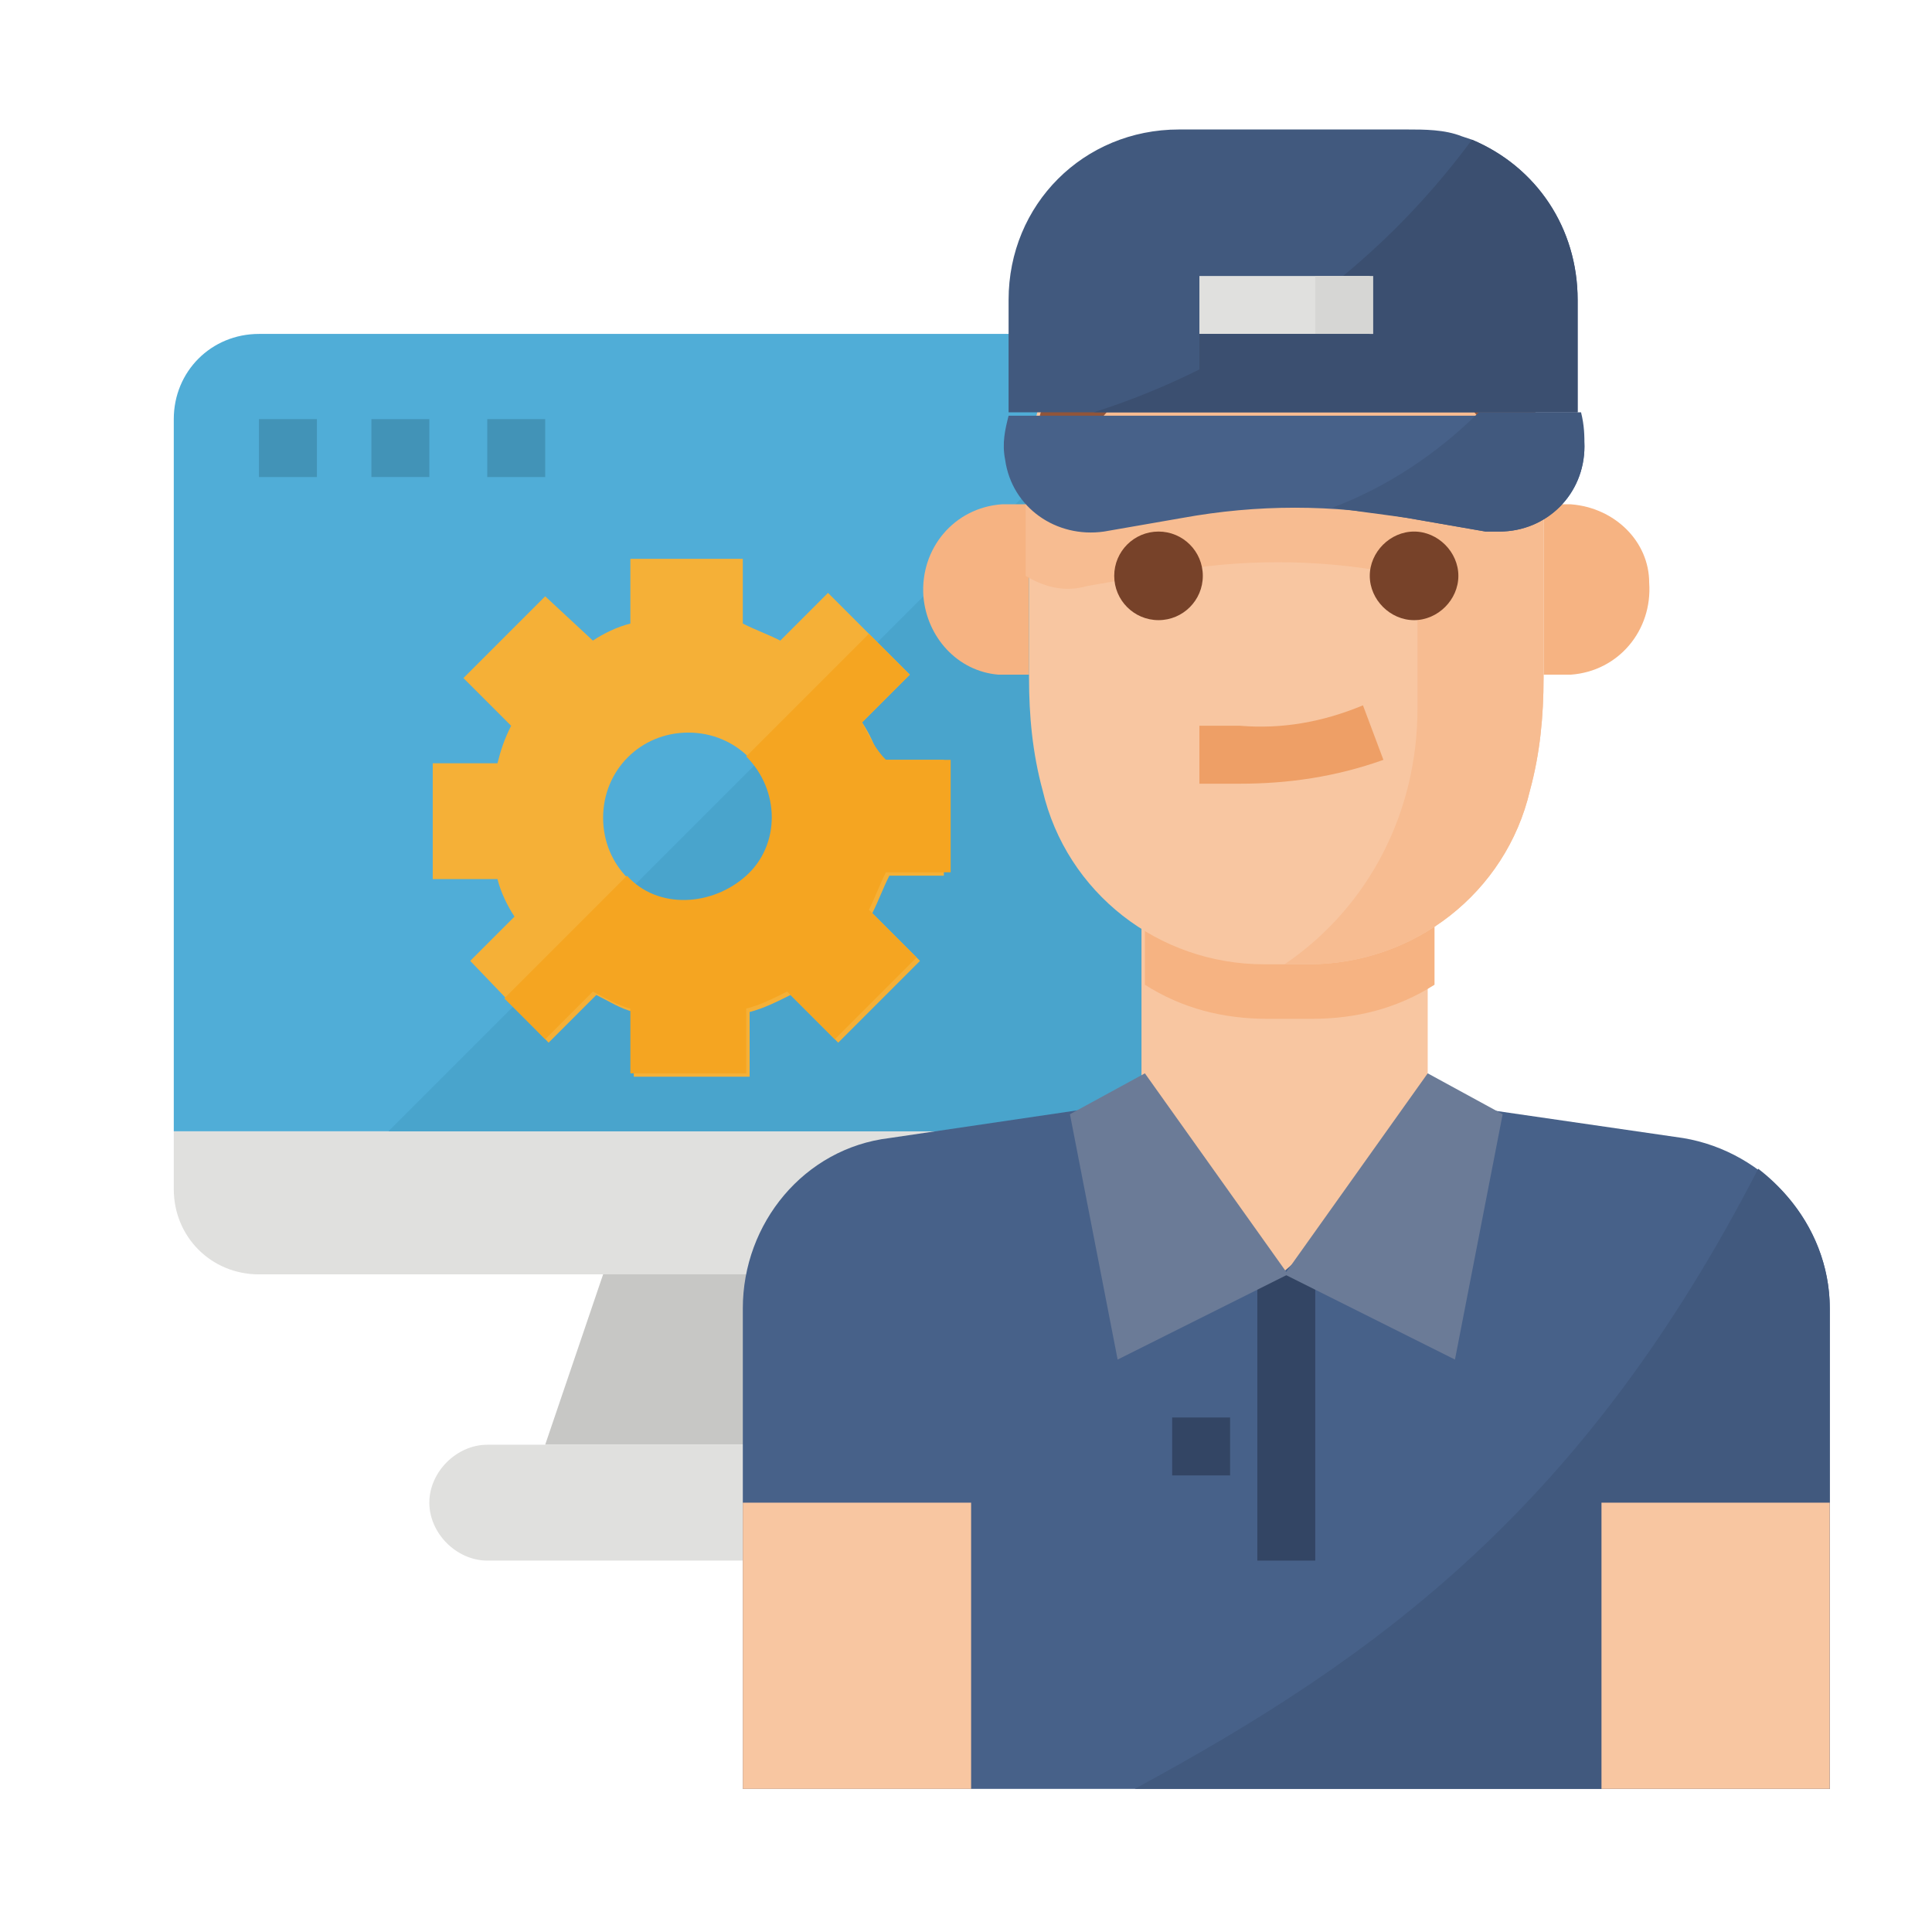 <?xml version="1.0" encoding="utf-8"?>
<!-- Generator: Adobe Illustrator 24.1.1, SVG Export Plug-In . SVG Version: 6.00 Build 0)  -->
<svg version="1.1" id="圖層_1" xmlns="http://www.w3.org/2000/svg" xmlns:xlink="http://www.w3.org/1999/xlink" x="0px" y="0px"
	 viewBox="0 0 56.7 56.7" style="enable-background:new 0 0 56.7 56.7;" xml:space="preserve">
<style type="text/css">
	.st0{fill:#E0E0DE;}
	.st1{fill:#C7C7C5;}
	.st2{fill:#50ADD7;}
	.st3{fill:#49A4CC;}
	.st4{fill:#4293B7;}
	.st5{fill:#F5B037;}
	.st6{fill:#F5A521;}
	.st7{fill:#F8C6A1;}
	.st8{fill:#476189;}
	.st9{fill:#41597E;}
	.st10{fill:#334564;}
	.st11{fill:#F6B382;}
	.st12{fill:#F7BC91;}
	.st13{fill:#91553A;}
	.st14{fill:#EE9F66;}
	.st15{fill:#774229;}
	.st16{fill:#6B7B97;}
	.st17{fill:#3B4F70;}
	.st18{fill:#D6D6D4;}
</style>
<g id="_032-technician">
	<path id="Path_2594" class="st0" d="M5.1,33.2v1.7c0,1.4,1.1,2.5,2.5,2.5c0,0,0,0,0,0h25.1c1.4,0,2.5-1.1,2.5-2.5c0,0,0,0,0,0l0,0
		v-1.7H5.1z"/>
	<path id="Path_2595" class="st1" d="M24.3,42.4H16l1.7-5h5L24.3,42.4z"/>
	<path id="Rectangle_447" class="st0" d="M14.3,42.4H26c0.9,0,1.7,0.7,1.7,1.7l0,0c0,0.9-0.8,1.7-1.7,1.7l0,0H14.3
		c-0.9,0-1.7-0.8-1.7-1.7l0,0l0,0C12.6,43.2,13.4,42.4,14.3,42.4z"/>
	<path id="Path_2596" class="st2" d="M35.2,12.3c0-1.4-1.1-2.5-2.5-2.5H7.6c-1.4,0-2.5,1.1-2.5,2.5l0,0v20.9h30.2V12.3z"/>
	<path id="Path_2597" class="st3" d="M34.3,10.3L11.4,33.2h23.9V12.3C35.2,11.5,34.9,10.8,34.3,10.3z"/>
	<g id="Group_2599">
		<path id="Path_2598" class="st4" d="M7.6,12.3h1.7V14H7.6V12.3z"/>
		<path id="Path_2599" class="st4" d="M10.9,12.3h1.7V14h-1.7V12.3z"/>
		<path id="Path_2600" class="st4" d="M14.3,12.3H16V14h-1.7V12.3z"/>
	</g>
	<path id="Path_2601" class="st5" d="M27.7,25.7v-3.4h-1.9c-0.1-0.4-0.3-0.8-0.5-1.1l1.4-1.4l-2.4-2.4l-1.4,1.4
		c-0.4-0.2-0.7-0.3-1.1-0.5v-1.9h-3.3v1.9c-0.4,0.1-0.8,0.3-1.1,0.5L16,17.5l-2.4,2.4l1.4,1.4c-0.2,0.4-0.3,0.7-0.4,1.1h-1.9v3.4
		h1.9c0.1,0.4,0.3,0.8,0.5,1.1l-0.7,0.7l-0.6,0.6l2.3,2.4l1.4-1.4c0.4,0.2,0.7,0.4,1.1,0.5v1.9h3.4v-1.9c0.4-0.1,0.8-0.3,1.2-0.5
		l1.4,1.4l2.4-2.4l-1.4-1.4c0.2-0.4,0.3-0.7,0.5-1.1L27.7,25.7z M20.2,26.5c-1.4,0-2.5-1.1-2.5-2.5c0-1.4,1.1-2.5,2.5-2.5
		c1.4,0,2.5,1.1,2.5,2.5C22.7,25.4,21.5,26.5,20.2,26.5L20.2,26.5L20.2,26.5z"/>
	<path id="Path_2602" class="st6" d="M25.3,21.2l1.4-1.4l-1.2-1.2l-3.6,3.6c1,1,1,2.6,0,3.5s-2.6,1-3.5,0l-3.6,3.6l1.2,1.2l1.4-1.4
		c0.4,0.2,0.7,0.4,1.1,0.5v1.9h3.4v-1.9c0.4-0.1,0.8-0.3,1.2-0.5l1.4,1.4l2.4-2.4l-1.4-1.4c0.2-0.4,0.3-0.7,0.5-1.1h1.9v-3.3h-1.9
		C25.7,22,25.5,21.6,25.3,21.2L25.3,21.2z"/>
	<path id="Path_2603" class="st7" d="M45.3,32.9v6.2H30.2v-6.2l3.3-0.5v-6.7h8.4v6.7L45.3,32.9z"/>
	<path id="Path_2604" class="st8" d="M53.7,38.4v14.1H21.8V38.4c0-2.5,1.8-4.7,4.3-5l6.1-0.9l5.5,4.8l5.5-4.8l6.2,0.9
		C51.8,33.8,53.7,35.9,53.7,38.4z"/>
	<path id="Path_2605" class="st9" d="M53.7,38.4v14.1H33.3c7.2-3.9,13.2-8.3,18.3-18.2C52.9,35.3,53.7,36.8,53.7,38.4z"/>
	<path id="Path_2606" class="st10" d="M36.9,37.4h1.7v8.4h-1.7V37.4z"/>
	<path id="Path_2607" class="st10" d="M34.4,41.6h1.7v1.7h-1.7V41.6z"/>
	<path id="Path_2608" class="st7" d="M21.8,44.1h6.7v8.4h-6.7L21.8,44.1z"/>
	<path id="Path_2609" class="st7" d="M47,44.1h6.7v8.4H47V44.1z"/>
	<path id="Path_2610" class="st11" d="M33.6,25.7v3.2c1.1,0.7,2.3,1,3.6,1h1.3c1.3,0,2.5-0.3,3.6-1v-3.2H33.6z"/>
	<path id="Path_2611" class="st11" d="M29.4,14.8L29.4,14.8c-1.4,0.1-2.4,1.3-2.3,2.7c0.1,1.2,1,2.2,2.2,2.3h0.9v-5L29.4,14.8z"/>
	<path id="Path_2612" class="st11" d="M46.1,14.8h-0.8v5h0.8c1.4-0.1,2.4-1.3,2.3-2.7C48.4,15.9,47.4,14.9,46.1,14.8L46.1,14.8z"/>
	<path id="Path_2613" class="st7" d="M45.3,14v5.9c0,1.1-0.1,2.2-0.4,3.3c-0.7,3-3.4,5.1-6.5,5.1h-1.3c-3.1,0-5.8-2.1-6.5-5.1
		c-0.3-1.1-0.4-2.2-0.4-3.3V14c0-4.1,3.3-7.5,7.4-7.5h0.1C41.9,6.5,45.3,9.8,45.3,14C45.3,14,45.3,14,45.3,14z"/>
	<path id="Path_2614" class="st12" d="M45.3,14v5.9c0,1.1-0.1,2.2-0.4,3.3c-0.7,3-3.4,5.1-6.5,5.1h-0.7c2.5-1.7,3.9-4.5,3.9-7.5V14
		c0-3-1.5-5.8-3.9-7.5h0.1C41.9,6.5,45.3,9.8,45.3,14C45.3,14,45.3,14,45.3,14z"/>
	<path id="Path_2615" class="st12" d="M44.7,13.8l-2.8-3.2l-0.6,0.1c-2.4,0.5-4.8,0.5-7.2,0l-0.6-0.1l-2.8,3.2l-0.6,0.7v2.4
		c0.5,0.3,1.1,0.5,1.8,0.3l2.3-0.4c2.2-0.4,4.4-0.4,6.6,0l2.3,0.4c0.8,0.1,1.6-0.1,2.1-0.6v-2.1L44.7,13.8z"/>
	<path id="Path_2616" class="st13" d="M34.2,10.7c2.4,0.5,4.8,0.5,7.2,0l0.6-0.1l3.3,3.9V14c0-4.2-3.4-7.5-7.5-7.5
		c-4.2,0-7.5,3.4-7.5,7.5v0.6l3.4-3.9L34.2,10.7z"/>
	<path id="Path_2617" class="st14" d="M36.4,21.3h-1.2V23h1.2c1.4,0,2.8-0.2,4.2-0.7L40,20.7C38.8,21.2,37.6,21.4,36.4,21.3z"/>
	<circle id="Ellipse_26" class="st15" cx="34" cy="16.9" r="1.3"/>
	<path id="Path_2618" class="st15" d="M41.5,15.6c-0.7,0-1.3,0.6-1.3,1.3c0,0.7,0.6,1.3,1.3,1.3c0.7,0,1.3-0.6,1.3-1.3c0,0,0,0,0,0
		l0,0C42.8,16.2,42.2,15.6,41.5,15.6C41.5,15.6,41.5,15.6,41.5,15.6z"/>
	<path id="Path_2619" class="st16" d="M44.1,32.7l-2.2-1.2l-4.2,5.9l5,2.5L44.1,32.7z"/>
	<path id="Path_2620" class="st16" d="M37.8,37.4l-4.2-5.9l-2.2,1.2l1.4,7.2L37.8,37.4z"/>
	<path id="Path_2621" class="st8" d="M46.5,13.1c0,1.4-1.1,2.5-2.5,2.5h-0.4l-2.3-0.4c-2.2-0.4-4.4-0.4-6.6,0l-2.3,0.4
		c-1.4,0.2-2.7-0.7-2.9-2.1c-0.1-0.5,0-0.9,0.1-1.3h16.7C46.4,12.5,46.5,12.8,46.5,13.1z"/>
	<path id="Path_2622" class="st9" d="M46.3,8.8v3.3H29.6V8.8c0-2.8,2.2-5,5-5h6.7c0.5,0,1.1,0,1.6,0.2l0.3,0.1
		C45.1,4.9,46.3,6.7,46.3,8.8z"/>
	<path id="Path_2623" class="st17" d="M46.3,8.8v3.3H32.1c4.4-1.4,8.3-4.2,11.1-8C45.1,4.9,46.3,6.7,46.3,8.8z"/>
	<path id="Path_2624" class="st9" d="M46.5,13.1c0,1.4-1.1,2.5-2.5,2.5h-0.4l-2.3-0.4c-0.7-0.1-1.5-0.2-2.2-0.3
		c1.6-0.6,3.1-1.6,4.3-2.8h3C46.5,12.5,46.5,12.8,46.5,13.1z"/>
	<path id="Path_2625" class="st0" d="M35.2,8.1h5v1.7h-5V8.1z"/>
	<path id="Path_2626" class="st18" d="M38.6,8.1h1.7v1.7h-1.7V8.1z"/>
	<path id="Path_2627" class="st17" d="M35.2,9.8h5v1.7h-5V9.8z"/>
</g>
</svg>
